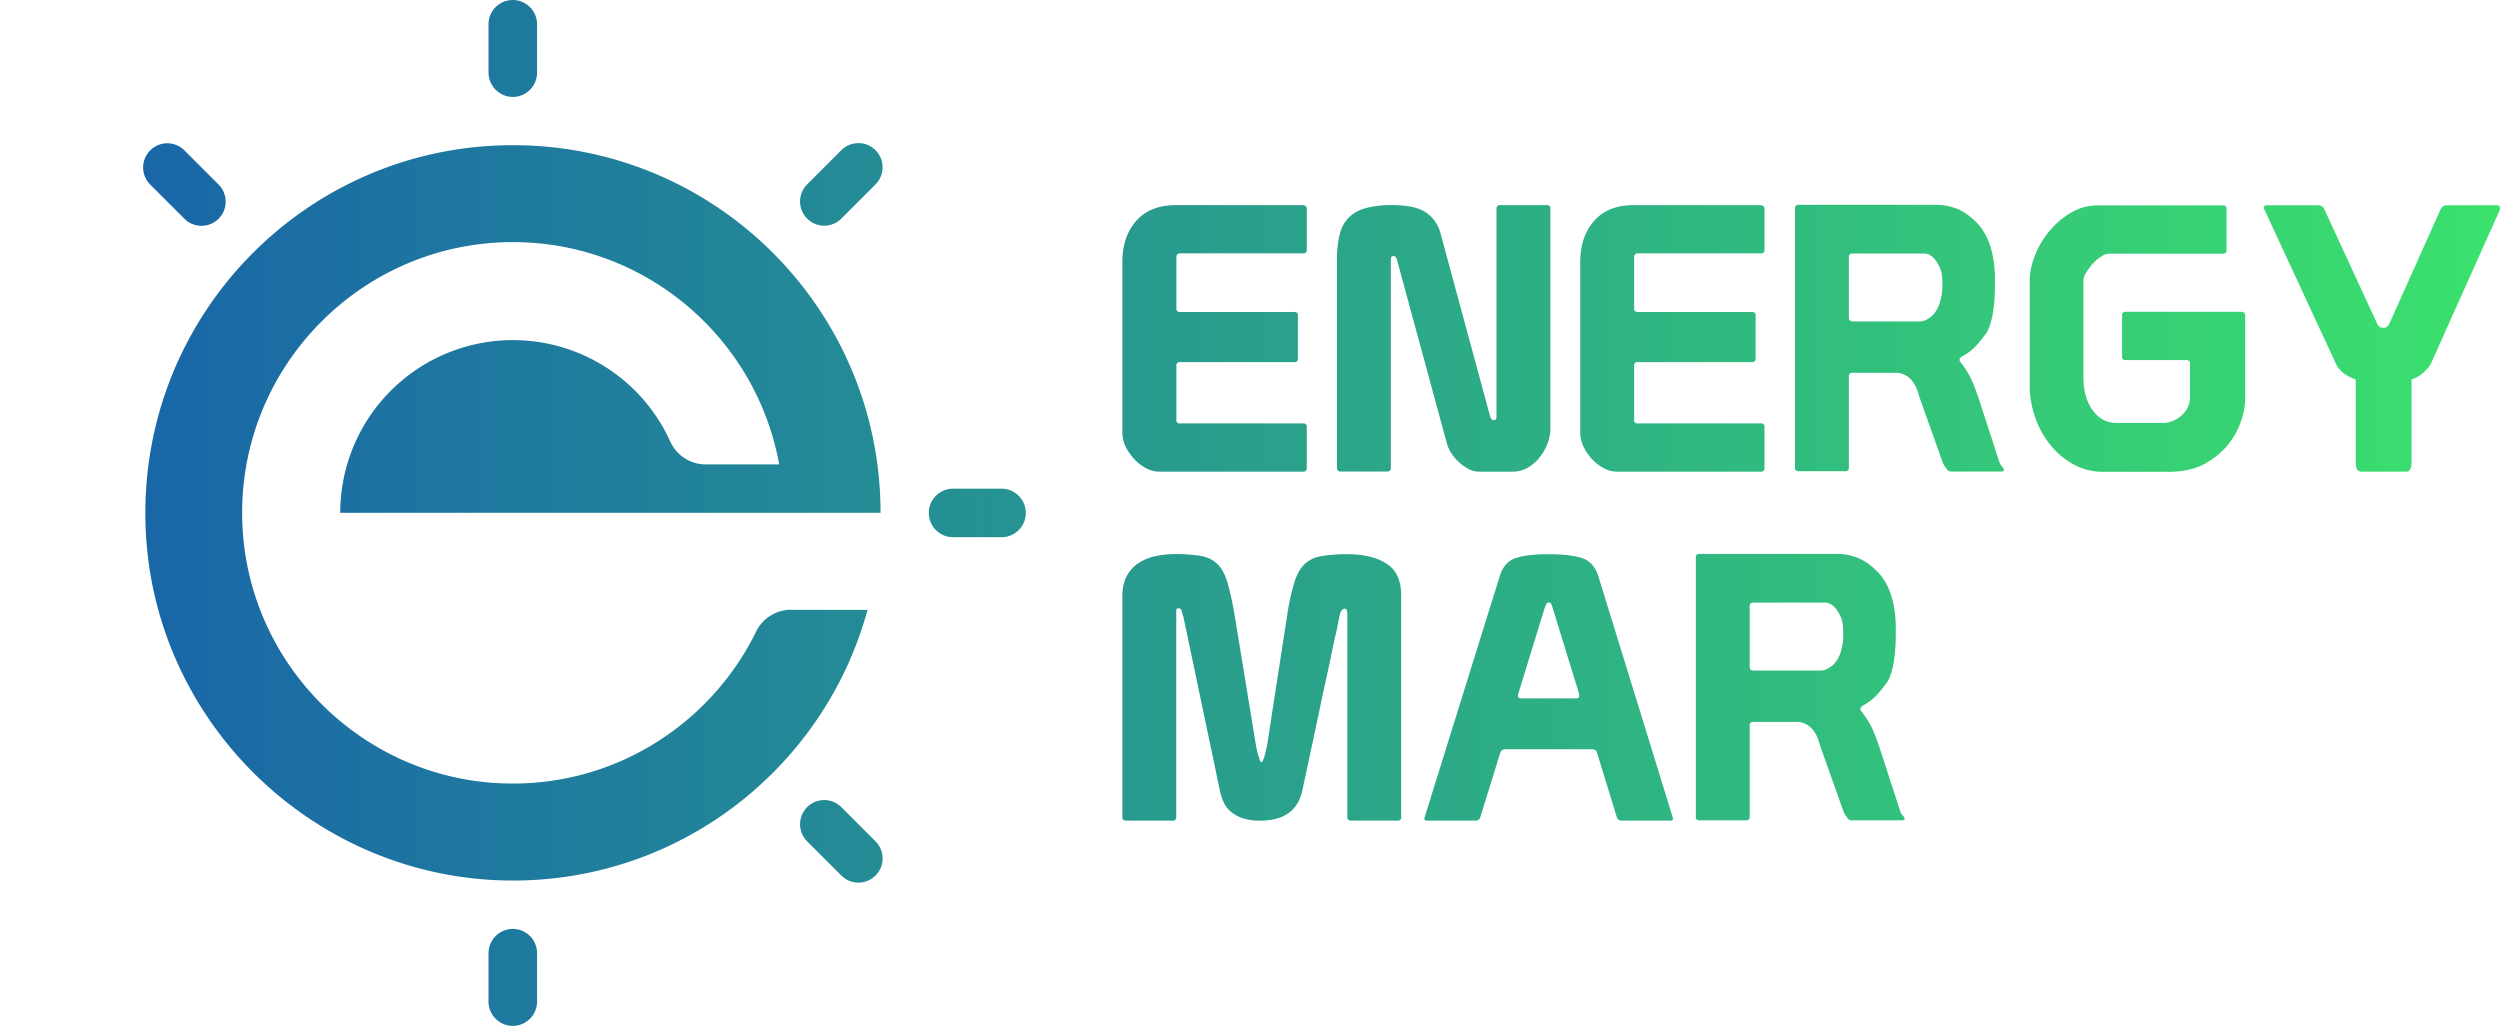 <svg viewBox="0 0 1689.28 693.2" xmlns:xlink="http://www.w3.org/1999/xlink" xmlns="http://www.w3.org/2000/svg" data-name="Layer 1" id="Layer_1"><defs><style>.cls-1{fill:url(#linear-gradient);}.cls-2{fill:url(#linear-gradient-4);}.cls-3{fill:url(#linear-gradient-5);}.cls-4{fill:url(#linear-gradient-6);}.cls-5{fill:url(#linear-gradient-7);}.cls-6{fill:url(#linear-gradient-8);}.cls-7{fill:url(#linear-gradient-9);}.cls-8{fill:url(#linear-gradient-11);}.cls-9{fill:url(#linear-gradient-12);}.cls-10{fill:url(#linear-gradient-13);}.cls-11{fill:url(#linear-gradient-14);}.cls-12{fill:url(#linear-gradient-16);}.cls-13{fill:url(#linear-gradient-17);}.cls-14{fill:url(#linear-gradient-19);}</style><linearGradient gradientUnits="userSpaceOnUse" y2="228.65" x2="1677.18" y1="228.65" x1="3.26" id="linear-gradient"><stop stop-color="#175fab" offset="0"></stop><stop stop-color="#3be06d" offset="1"></stop></linearGradient><linearGradient xlink:href="#linear-gradient" y2="228.5" x2="1677.18" y1="228.5" x1="3.26" id="linear-gradient-4"></linearGradient><linearGradient xlink:href="#linear-gradient" y2="228.8" x2="1677.18" y1="228.8" x1="3.26" id="linear-gradient-5"></linearGradient><linearGradient xlink:href="#linear-gradient" y2="228.7" x2="1677.18" y1="228.7" x1="3.26" id="linear-gradient-6"></linearGradient><linearGradient xlink:href="#linear-gradient" y2="464.45" x2="1677.18" y1="464.45" x1="3.26" id="linear-gradient-7"></linearGradient><linearGradient xlink:href="#linear-gradient" y2="464.5" x2="1677.18" y1="464.5" x1="3.26" id="linear-gradient-8"></linearGradient><linearGradient xlink:href="#linear-gradient" y2="464.3" x2="1677.18" y1="464.3" x1="3.26" id="linear-gradient-9"></linearGradient><linearGradient xlink:href="#linear-gradient" y2="346.55" x2="1677.18" y1="346.55" x1="3.26" id="linear-gradient-11"></linearGradient><linearGradient xlink:href="#linear-gradient" y2="32.75" x2="1677.18" y1="32.75" x1="3.26" id="linear-gradient-12"></linearGradient><linearGradient xlink:href="#linear-gradient" y2="660.45" x2="1677.18" y1="660.45" x1="3.26" id="linear-gradient-13"></linearGradient><linearGradient xlink:href="#linear-gradient" y2="346.6" x2="1677.18" y1="346.6" x1="3.26" id="linear-gradient-14"></linearGradient><linearGradient xlink:href="#linear-gradient" y2="568.5" x2="1677.18" y1="568.5" x1="3.26" id="linear-gradient-16"></linearGradient><linearGradient xlink:href="#linear-gradient" y2="124.7" x2="1677.18" y1="124.7" x1="3.26" id="linear-gradient-17"></linearGradient><linearGradient xlink:href="#linear-gradient" y2="124.6" x2="1677.18" y1="124.6" x1="3.26" id="linear-gradient-19"></linearGradient></defs><path d="M766.3,310.1a30.16,30.16,0,0,0,8,6.2,19,19,0,0,0,9,2.4h97.2a2.18,2.18,0,0,0,2.5-2.5V288.6a2.18,2.18,0,0,0-2.5-2.5H797.4a2.18,2.18,0,0,1-2.5-2.5V247.2a2.18,2.18,0,0,1,2.5-2.5h77.1a2.18,2.18,0,0,0,2.5-2.5V213.3a2.18,2.18,0,0,0-2.5-2.5H797.4a2.18,2.18,0,0,1-2.5-2.5V174c0-1.8.8-2.8,2.5-2.8h83.1a2.18,2.18,0,0,0,2.5-2.5V141.1c0-1.7-1.1-2.5-3.3-2.5H794.6c-11.7,0-20.7,3.6-26.9,10.7s-9.3,16.4-9.3,27.7V292.2a22.53,22.53,0,0,0,2.1,9.4A36.46,36.46,0,0,0,766.3,310.1Z" class="cls-1"></path><path d="M905.9,318.6h31.4a2.18,2.18,0,0,0,2.5-2.5V175.3c0-1.5.6-2.3,1.8-2.3,1,0,1.8.8,2.3,2.3l33.9,124.8a25.07,25.07,0,0,0,3.3,6.8,32.92,32.92,0,0,0,5.3,5.9,26.62,26.62,0,0,0,6.4,4.3,14.72,14.72,0,0,0,6.4,1.6h23.1a20.33,20.33,0,0,0,9.9-2.6,27.91,27.91,0,0,0,8-6.9,33.28,33.28,0,0,0,5.4-9.3,27.42,27.42,0,0,0,2-10V141.1a2.18,2.18,0,0,0-2.5-2.5h-31.4a2.18,2.18,0,0,0-2.5,2.5V281.4c0,1.7-.6,2.5-1.8,2.5s-2-.8-2.5-2.5l-33.6-124a24.28,24.28,0,0,0-9.7-13.8c-4.8-3.3-12.4-5-23-5a65.37,65.37,0,0,0-18,2.1,25.38,25.38,0,0,0-11.4,6.5,24,24,0,0,0-6,11.4,68.6,68.6,0,0,0-1.8,16.8V316C903.4,317.8,904.2,318.6,905.9,318.6Z" class="cls-1"></path><path d="M1075.6,310.1a30.16,30.16,0,0,0,8,6.2,19,19,0,0,0,9,2.4h97.2a2.18,2.18,0,0,0,2.5-2.5V288.6a2.18,2.18,0,0,0-2.5-2.5h-83.1a2.18,2.18,0,0,1-2.5-2.5V247.2a2.18,2.18,0,0,1,2.5-2.5h77.1a2.18,2.18,0,0,0,2.5-2.5V213.3a2.18,2.18,0,0,0-2.5-2.5h-77.1a2.18,2.18,0,0,1-2.5-2.5V174c0-1.8.8-2.8,2.5-2.8h83.1a2.18,2.18,0,0,0,2.5-2.5V141.1c0-1.7-1.1-2.5-3.3-2.5h-85c-11.7,0-20.7,3.6-26.9,10.7s-9.3,16.4-9.3,27.7V292.2a22.53,22.53,0,0,0,2.1,9.4A33.31,33.31,0,0,0,1075.6,310.1Z" class="cls-1"></path><path d="M1312.4,311.6a15.59,15.59,0,0,0,2.3,4.4c1.2,1.8,2.3,2.6,3.3,2.6h34.6c1,0,1.5-.4,1.5-1.3a6.2,6.2,0,0,0-1.4-2.1,10.41,10.41,0,0,1-1.9-3.6L1337,269.2c-1.3-4-2.8-7.9-4.4-11.7a60.5,60.5,0,0,0-8.2-13.2,1.93,1.93,0,0,1-.3-1,2,2,0,0,1,.4-1.3,3.28,3.28,0,0,0,.6-.8,36,36,0,0,0,10.3-7.7,101.9,101.9,0,0,0,7.3-9.2c3.5-6.7,5.3-17.4,5.3-32.1v-5.8c-.5-15.9-4.5-27.8-12.1-35.7-4.4-4.5-8.8-7.7-13.3-9.5a37,37,0,0,0-13.8-2.8h-93.4a2.18,2.18,0,0,0-2.5,2.5v175a2.18,2.18,0,0,0,2.5,2.5h31.4a2.18,2.18,0,0,0,2.5-2.5V254.4a2.18,2.18,0,0,1,2.5-2.5h30.6c7.2,1,12,6.2,14.3,15.6Zm-60.3-94.4c-1.8,0-2.8-.8-2.8-2.5V173.8a2.18,2.18,0,0,1,2.5-2.5H1301c3.7.5,6.9,3.5,9.5,9a16.85,16.85,0,0,1,1.6,5.4,42.23,42.23,0,0,1,.4,6.4,39.56,39.56,0,0,1-1.9,12.8,19.48,19.48,0,0,1-5.4,8.8c-2.9,2.3-5.4,3.5-7.8,3.5Z" class="cls-2"></path><path d="M1514.5,210.7h-78.1a2.18,2.18,0,0,0-2.5,2.5v27.6a2.18,2.18,0,0,0,2.5,2.5h40.9a2.18,2.18,0,0,1,2.5,2.5v23.4a15.15,15.15,0,0,1-1.1,5.1,17.82,17.82,0,0,1-3.5,5.4,21,21,0,0,1-6,4.3,18.56,18.56,0,0,1-8.4,1.8h-30.6c-6.5,0-11.9-2.8-16.1-8.5s-6.3-13.1-6.3-22.3V189.5a10.65,10.65,0,0,1,1.9-5.4,42.69,42.69,0,0,1,4.5-6,28.5,28.5,0,0,1,5.7-4.8,10.07,10.07,0,0,1,5.3-1.9H1502a2.18,2.18,0,0,0,2.5-2.5V141.3a2.18,2.18,0,0,0-2.5-2.5h-84.6a34.71,34.71,0,0,0-17.8,4.8,55.28,55.28,0,0,0-14.6,12.3,59.43,59.43,0,0,0-9.9,16.6,46.65,46.65,0,0,0-3.6,17.3v71.3a63.56,63.56,0,0,0,3.3,19.7,61.14,61.14,0,0,0,9.7,18.6,53.68,53.68,0,0,0,15.7,13.9,40.73,40.73,0,0,0,21.3,5.5h43.7c9.9,0,18.1-1.8,24.7-5.5a52.42,52.42,0,0,0,15.9-13.2,51.74,51.74,0,0,0,8.7-16.1,47.21,47.21,0,0,0,2.6-14.2V213.3C1517,211.5,1516.2,210.7,1514.5,210.7Z" class="cls-3"></path><path d="M1689.1,139.8c-.2-.8-1-1.1-2.1-1.1h-33.9c-1.8,0-3.3,1.2-4.3,3.5L1614.4,219c-.7.8-1.2,1.5-1.6,1.9a3.47,3.47,0,0,1-2.4.6,4.13,4.13,0,0,1-4-2.5l-35.7-77.3a4.37,4.37,0,0,0-4.3-3h-34.6c-2.2,0-2.6,1.3-1.3,3.8l48.2,103.9a18.13,18.13,0,0,0,6.7,7,31.36,31.36,0,0,0,6.4,3v56c0,4.2,1.3,6.3,3.8,6.3H1626c2.3,0,3.5-2.1,3.5-6.3v-56a20.93,20.93,0,0,0,6-3,30.36,30.36,0,0,0,6.8-7L1689,142.2A3.35,3.35,0,0,0,1689.1,139.8Z" class="cls-4"></path><path d="M936.8,380.8c-6.7-4.2-15.3-6.3-25.9-6.3a99.62,99.62,0,0,0-18.1,1.3,21.12,21.12,0,0,0-11.4,5.5c-2.9,2.8-5.3,7.2-7,12.9a168.27,168.27,0,0,0-4.9,23.2l-13.1,84.9a24.13,24.13,0,0,1-.5,2.6c-.3,1.4-.7,2.9-1,4.4a20.86,20.86,0,0,1-1.3,4c-.5,1.2-.9,1.8-1.3,1.8s-.7-.6-1.1-1.8-.8-2.5-1.3-4a36.32,36.32,0,0,1-1-4.5q-.45-2.25-.6-3.3l-13.6-83.1a233.28,233.28,0,0,0-5-23.9q-2.55-8.85-6.9-13.2a20.62,20.62,0,0,0-11.2-5.6,103,103,0,0,0-17.6-1.3,64.28,64.28,0,0,0-13.2,1.4,34.13,34.13,0,0,0-11.4,4.6,24.29,24.29,0,0,0-8,8.8q-3,5.55-3,13.8V552a2.18,2.18,0,0,0,2.5,2.5h31.4a2.18,2.18,0,0,0,2.5-2.5V412.9c0-1.2.3-1.8,1-1.8h1.3c.7.2,1.2,1,1.6,2.6a14.23,14.23,0,0,0,.9,2.9l25.1,119.5a37.4,37.4,0,0,0,2.3,6.3,17.87,17.87,0,0,0,4.5,5.9,24.7,24.7,0,0,0,7.7,4.4,33.49,33.49,0,0,0,11.9,1.8,38.63,38.63,0,0,0,13.3-1.9,24.21,24.21,0,0,0,8.4-4.9,23.09,23.09,0,0,0,4.9-6.8,30.87,30.87,0,0,0,2.5-7.8c4-18.4,7.2-33.5,9.7-45.3s4.5-21.5,6.2-29.1,3-13.7,3.9-18.3,1.9-9,2.9-13.2a26,26,0,0,0,.6-3c.3-1.3.5-2.7.8-4s.5-2.6.8-3.8a16.79,16.79,0,0,1,.6-2.3,11.78,11.78,0,0,1,1.1-1.9,2.08,2.08,0,0,1,1.9-.9c.8,0,1.3.5,1.5,1.6a11.05,11.05,0,0,1,.2,2.1V552a2.18,2.18,0,0,0,2.5,2.5h31.4a2.18,2.18,0,0,0,2.5-2.5V402.4C946.8,392.2,943.5,385,936.8,380.8Z" class="cls-5"></path><path d="M1068.7,377c-5.4-1.7-12.9-2.5-22.5-2.5-9.2,0-16.5.8-21.8,2.5s-9,5.8-11,12.3L962.4,553c0,1,.7,1.5,2,1.5H997a3.14,3.14,0,0,0,3.3-2.5l13.3-42.9c.5-1.8,1.6-2.8,3.3-2.8h59a3.14,3.14,0,0,1,3.3,2.5l13.3,43.4a3.17,3.17,0,0,0,3.3,2.3h32.9q1.8,0,1.8-1.5L1080,389.3C1077.9,382.8,1074.2,378.7,1068.7,377Zm-3.6,94.9h-37.4c-1.3,0-2-.6-2-1.8a.9.9,0,0,1,.1-.5,1.72,1.72,0,0,0,.1-.8l17.6-57.2c1-3,1.9-4.5,2.8-4.5a2,2,0,0,1,1.8.9,21.07,21.07,0,0,1,1.3,3.6l17.6,57.2a2,2,0,0,0,.1.8.9.9,0,0,1,.1.5A1.82,1.82,0,0,1,1065.1,471.9Z" class="cls-6"></path><path d="M1283.8,547.5,1270,505.1c-1.3-4-2.8-7.9-4.4-11.7a60.5,60.5,0,0,0-8.2-13.2,1.93,1.93,0,0,1-.3-1,2,2,0,0,1,.4-1.3,3.28,3.28,0,0,0,.6-.8,36,36,0,0,0,10.3-7.7,101.9,101.9,0,0,0,7.3-9.2c3.5-6.7,5.3-17.4,5.3-32.1v-5.8c-.5-15.9-4.5-27.8-12.1-35.7-4.4-4.5-8.8-7.7-13.3-9.5a37,37,0,0,0-13.8-2.8h-93.4a2.18,2.18,0,0,0-2.5,2.5v175a2.18,2.18,0,0,0,2.5,2.5h31.4a2.18,2.18,0,0,0,2.5-2.5V490.3a2.18,2.18,0,0,1,2.5-2.5h30.6c7.2,1,12,6.2,14.3,15.6l15.6,43.9a15.59,15.59,0,0,0,2.3,4.4c1.2,1.8,2.3,2.6,3.3,2.6h34.6c1,0,1.5-.4,1.5-1.3a6.2,6.2,0,0,0-1.4-2.1A7,7,0,0,1,1283.8,547.5Zm-40.1-106.7a19.48,19.48,0,0,1-5.4,8.8c-2.9,2.3-5.4,3.5-7.8,3.5h-45.4c-1.8,0-2.8-.8-2.8-2.5V409.7a2.18,2.18,0,0,1,2.5-2.5H1234c3.7.5,6.9,3.5,9.5,9a16.85,16.85,0,0,1,1.6,5.4,42.23,42.23,0,0,1,.4,6.4A37.42,37.42,0,0,1,1243.7,440.8Z" class="cls-7"></path><path d="M1422.4,374.5H1299.1a2.18,2.18,0,0,0-2.5,2.5v27.6a2.18,2.18,0,0,0,2.5,2.5H1340a2.18,2.18,0,0,1,2.5,2.5V552a2.18,2.18,0,0,0,2.5,2.5h31.4a2.18,2.18,0,0,0,2.5-2.5V409.7a2.18,2.18,0,0,1,2.5-2.5h40.9a2.18,2.18,0,0,0,2.5-2.5V377A2.12,2.12,0,0,0,1422.4,374.5Z" class="cls-6"></path><path d="M534.8,412A26.39,26.39,0,0,0,511,426.6c-31.1,63.6-98,106.6-174.2,102.6-92.8-4.8-167.9-79.8-172.9-172.6-5.7-105.4,78.4-193,182.7-193,89.7,0,164.5,64.9,179.9,150.2H476.7a26.26,26.26,0,0,1-23.9-15.7,116.71,116.71,0,0,0-222.9,48.4H595C595,209.3,483.8,98.1,346.6,98.1,206.2,98.1,93,214.6,98.4,356.3,103.4,489,213.8,595,346.6,595c114.5,0,210.9-77.5,239.6-182.9H534.8Z" class="cls-8"></path><path d="M346.5,65.5a16.41,16.41,0,0,0,16.4-16.4V16.4a16.4,16.4,0,1,0-32.8,0V49.1A16.54,16.54,0,0,0,346.5,65.5Z" class="cls-9"></path><path d="M346.5,627.7a16.41,16.41,0,0,0-16.4,16.4v32.7a16.4,16.4,0,1,0,32.8,0V644.1A16.35,16.35,0,0,0,346.5,627.7Z" class="cls-10"></path><path d="M676.8,330.2H644a16.4,16.4,0,1,0,0,32.8h32.7a16.4,16.4,0,0,0,.1-32.8Z" class="cls-11"></path><path d="M49.1,330.2H16.4a16.4,16.4,0,0,0,0,32.8H49.1a16.4,16.4,0,0,0,0-32.8Z" class="cls-11"></path><path d="M568.5,545.4a16.33,16.33,0,0,0-23.1,23.1l23.1,23.1a16.3,16.3,0,0,0,23.1,0h0a16.3,16.3,0,0,0,0-23.1Z" class="cls-12"></path><path d="M124.6,147.8a16.33,16.33,0,0,0,23.1-23.1l-23.1-23.1a16.33,16.33,0,0,0-23.1,23.1Z" class="cls-13"></path><path d="M124.6,545.4l-23.1,23.1a16.33,16.33,0,0,0,23.1,23.1l23.1-23.1a16.33,16.33,0,0,0-23.1-23.1Z" class="cls-12"></path><path d="M568.5,101.5l-23.1,23.1a16.3,16.3,0,0,0,0,23.1h0a16.3,16.3,0,0,0,23.1,0l23.1-23.1a16.33,16.33,0,0,0-23.1-23.1Z" class="cls-14"></path></svg>